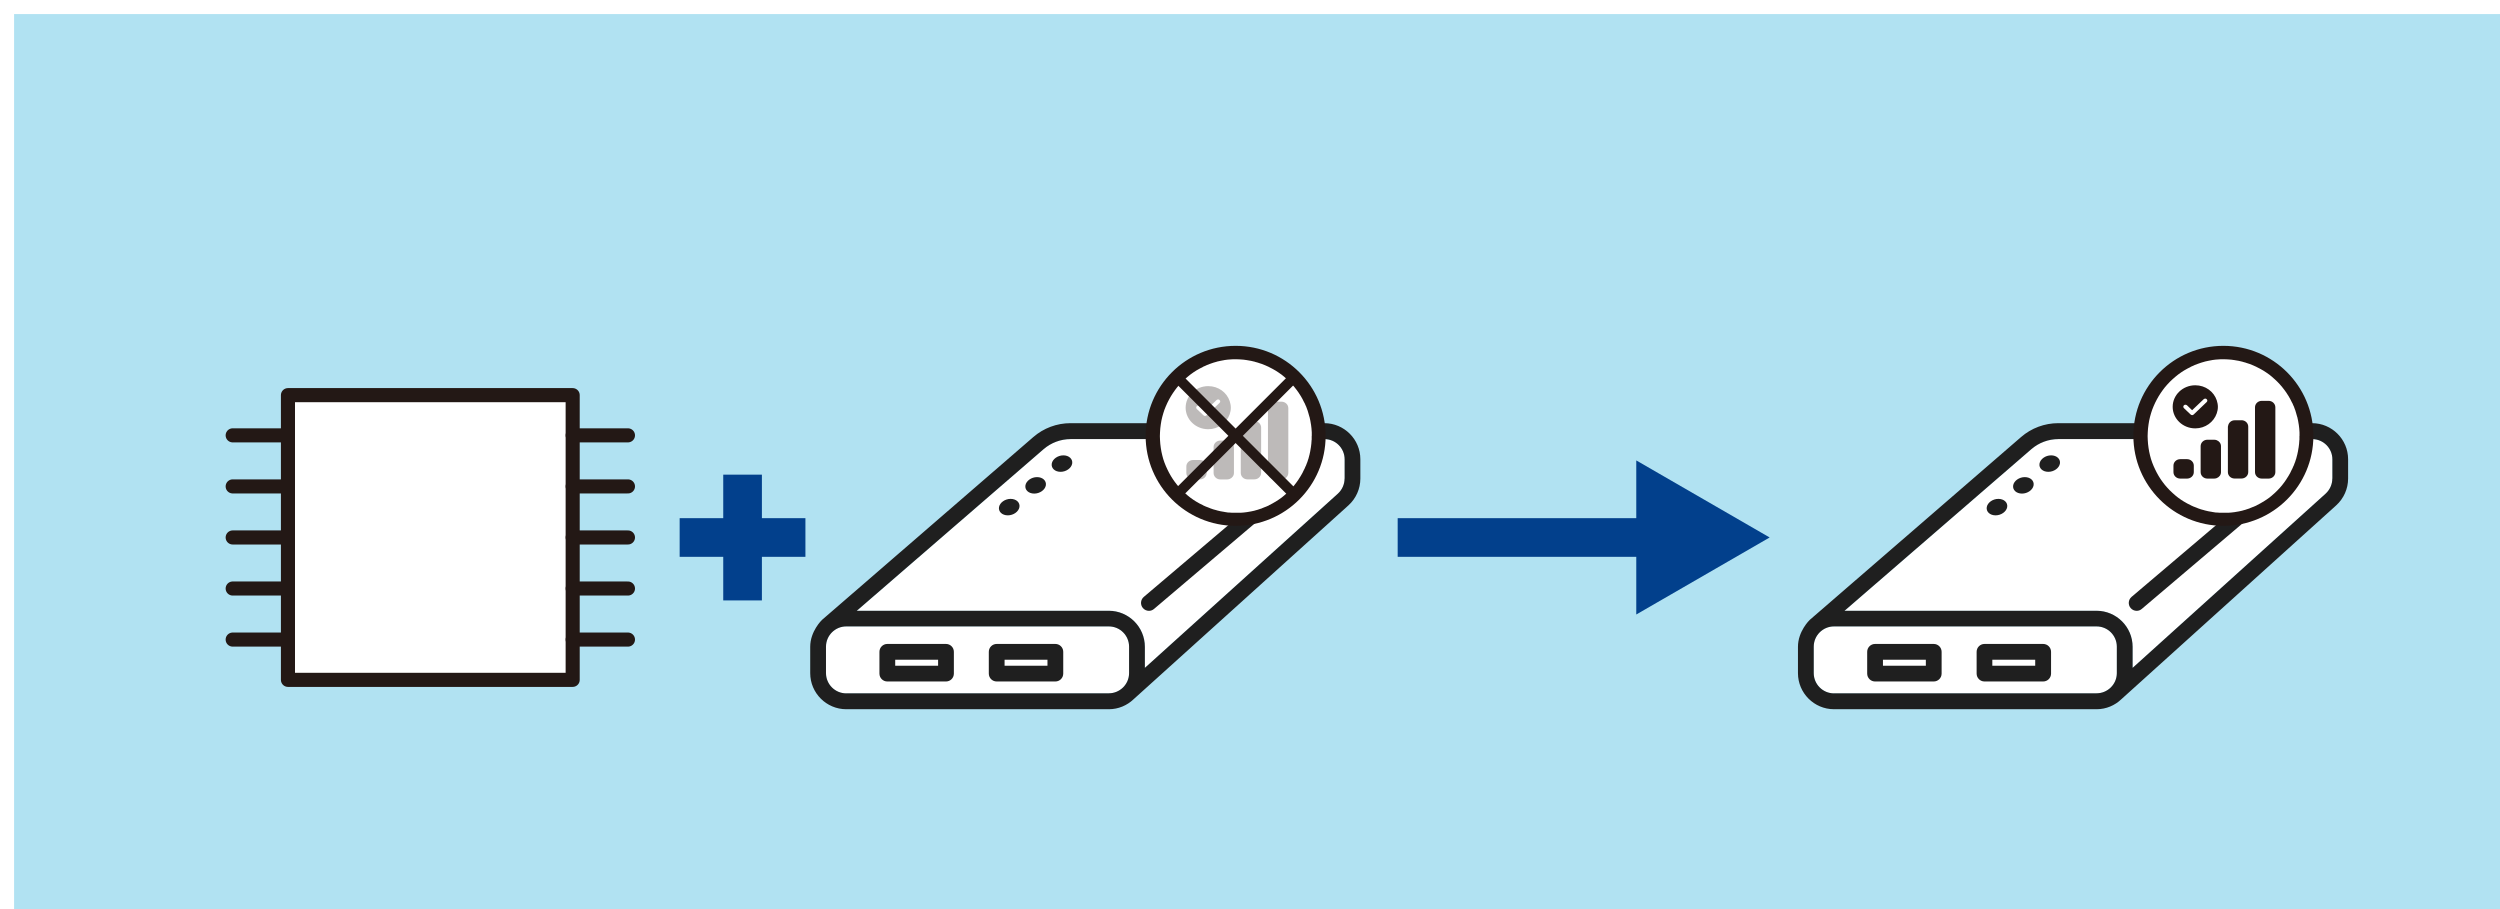 <?xml version="1.0" encoding="UTF-8"?>
<svg id="_レイヤー_2" data-name="レイヤー 2" xmlns="http://www.w3.org/2000/svg" xmlns:xlink="http://www.w3.org/1999/xlink" viewBox="0 0 355 129.09">
  <defs>
    <style>
      .cls-1, .cls-2 {
        fill: none;
      }

      .cls-3 {
        filter: url(#drop-shadow-1);
      }

      .cls-4 {
        stroke-linecap: round;
        stroke-linejoin: round;
        stroke-width: 2px;
      }

      .cls-4, .cls-5 {
        fill: #fff;
      }

      .cls-4, .cls-2 {
        stroke: #231815;
      }

      .cls-6 {
        fill: #231815;
      }

      .cls-7 {
        fill: #b1e2f2;
      }

      .cls-8 {
        fill: #02408c;
      }

      .cls-2 {
        stroke-miterlimit: 10;
        stroke-width: 1.45px;
      }

      .cls-9 {
        opacity: .3;
      }

      .cls-10 {
        fill: #1f1f1f;
      }

      .cls-11 {
        clip-path: url(#clippath);
      }
    </style>
    <filter id="drop-shadow-1" x="-4" y="-4.43" width="367" height="142" filterUnits="userSpaceOnUse">
      <feOffset dx="2" dy="2"/>
      <feGaussianBlur result="blur" stdDeviation="2"/>
      <feFlood flood-color="#000" flood-opacity=".2"/>
      <feComposite in2="blur" operator="in"/>
      <feComposite in="SourceGraphic"/>
    </filter>
    <clipPath id="clippath">
      <rect class="cls-1" width="355" height="129.09"/>
    </clipPath>
  </defs>
  <g id="_レイヤー_1-2" data-name="レイヤー 1">
    <g class="cls-3">
      <g class="cls-11">
        <rect class="cls-7" width="355" height="129.09"/>
        <g>
          <g>
            <rect class="cls-8" x="196.47" y="71.58" width="37.08" height="5.49"/>
            <polygon class="cls-8" points="230.35 85.26 249.29 74.32 230.35 63.38 230.35 85.26"/>
          </g>
          <g>
            <rect class="cls-8" x="94.51" y="71.58" width="17.86" height="5.49"/>
            <rect class="cls-8" x="100.7" y="65.4" width="5.49" height="17.86"/>
          </g>
          <g>
            <rect class="cls-4" x="38.89" y="54.11" width="40.43" height="40.43"/>
            <g>
              <line class="cls-4" x1="38.89" y1="59.82" x2="31.04" y2="59.82"/>
              <line class="cls-4" x1="38.89" y1="67.07" x2="31.04" y2="67.07"/>
              <line class="cls-4" x1="38.89" y1="74.32" x2="31.04" y2="74.32"/>
              <line class="cls-4" x1="38.89" y1="81.57" x2="31.04" y2="81.57"/>
              <line class="cls-4" x1="38.89" y1="88.82" x2="31.04" y2="88.82"/>
            </g>
            <g>
              <line class="cls-4" x1="87.17" y1="59.82" x2="79.32" y2="59.82"/>
              <line class="cls-4" x1="87.17" y1="67.07" x2="79.32" y2="67.07"/>
              <line class="cls-4" x1="87.17" y1="74.32" x2="79.32" y2="74.32"/>
              <line class="cls-4" x1="87.17" y1="81.57" x2="79.32" y2="81.57"/>
              <line class="cls-4" x1="87.17" y1="88.82" x2="79.32" y2="88.82"/>
            </g>
          </g>
          <g>
            <g>
              <path class="cls-5" d="M258.43,96.46c-1.59,0-2.88-1.29-2.88-2.88v-3.75c0-1.59,1.29-2.88,2.88-2.88h37.28c1.59,0,2.88,1.29,2.88,2.88v3.75c0,.78-.32,1.5-.83,2.01,0,0-.05.05-.05.05-.52.5-1.22.81-2,.81h-37.28Z"/>
              <path class="cls-5" d="M329.19,65.96c0,.81-.35,1.59-.95,2.14l-27.41,24.74v-2.99c0-2.82-2.3-5.12-5.12-5.12h-35.79l26.53-22.95c1.07-.92,2.43-1.43,3.84-1.43h36.03c1.59,0,2.88,1.29,2.88,2.88v2.75Z"/>
              <path class="cls-10" d="M323.81,63.13l-23.13,19.63c-.47.4-.53,1.11-.13,1.58.22.26.54.4.86.4.26,0,.51-.09.72-.27l23.13-19.63c.47-.4.53-1.11.13-1.58-.4-.47-1.11-.53-1.58-.13Z"/>
              <path class="cls-10" d="M326.31,58.09h-36.03c-1.95,0-3.83.7-5.3,1.98l-29.98,25.94c-.07.06-1.69,1.64-1.69,3.83v3.75c0,2.82,2.3,5.12,5.12,5.12h37.28c1.36,0,2.6-.54,3.51-1.41,0,0,0,0,0,0l30.52-27.54c1.07-.97,1.69-2.35,1.69-3.8v-2.75c0-2.82-2.3-5.12-5.12-5.12ZM258.43,96.46c-1.59,0-2.88-1.29-2.88-2.88v-3.75c0-1.59,1.29-2.88,2.88-2.88h37.28c1.59,0,2.88,1.29,2.88,2.88v3.75c0,.78-.32,1.5-.83,2.01,0,0-.05.05-.05.05-.52.5-1.22.81-2,.81h-37.28ZM329.19,65.96c0,.81-.35,1.59-.95,2.14l-27.41,24.74v-2.99c0-2.82-2.3-5.12-5.12-5.12h-35.79l26.53-22.95c1.07-.92,2.43-1.43,3.84-1.43h36.03c1.59,0,2.88,1.29,2.88,2.88v2.75Z"/>
              <path class="cls-10" d="M272.59,89.44h-8.33c-.62,0-1.12.5-1.12,1.12v3.09c0,.62.5,1.12,1.12,1.12h8.33c.62,0,1.12-.5,1.12-1.12v-3.09c0-.62-.5-1.12-1.12-1.12ZM271.47,92.53h-6.09v-.85h6.09v.85Z"/>
              <path class="cls-10" d="M288.13,89.44h-8.33c-.62,0-1.12.5-1.12,1.12v3.09c0,.62.5,1.12,1.12,1.12h8.33c.62,0,1.12-.5,1.12-1.12v-3.09c0-.62-.5-1.12-1.12-1.12ZM287,92.53h-6.09v-.85h6.09v.85Z"/>
              <path class="cls-10" d="M289.26,62.66c-.8,0-1.54.53-1.65,1.17-.11.65.45,1.17,1.25,1.17s1.54-.53,1.65-1.17-.45-1.17-1.25-1.17Z"/>
              <path class="cls-10" d="M285.52,65.75c-.8,0-1.54.53-1.65,1.17-.11.65.45,1.17,1.25,1.17s1.54-.53,1.65-1.17c.11-.65-.45-1.17-1.25-1.17Z"/>
              <path class="cls-10" d="M281.77,68.84c-.8,0-1.54.53-1.65,1.17-.11.65.45,1.17,1.25,1.17s1.54-.53,1.65-1.17c.11-.65-.45-1.17-1.25-1.17Z"/>
            </g>
            <g>
              <circle class="cls-5" cx="313.72" cy="59.89" r="11.39"/>
              <path class="cls-6" d="M313.72,47.11c-7.06,0-12.78,5.72-12.78,12.78s5.72,12.78,12.78,12.78,12.78-5.72,12.78-12.78-5.72-12.78-12.78-12.78ZM324.52,59.9v.58s-.01-.03-.01-.03l-.04.56h0s0,.03,0,.03v-.03s-.07.57-.07.57v-.03s-.09.54-.09.54h0s0,.03,0,.03v-.03s-.12.56-.12.56v-.03s-.14.55-.14.55v-.03s-.17.54-.17.54v-.03s-.2.53-.2.53v-.03s-.22.51-.22.51v-.03s-.24.5-.24.5l.02-.03-.28.49.02-.03-.3.47.02-.02-.31.45-.32.42.02-.02-.36.42.02-.02-.37.39-.38.37.02-.02-.41.36.03-.02-.43.35.02-.02-.45.32.02-.02-.46.3.02-.02-.48.28.03-.02-.5.26h.03s-.51.22-.51.22l.03-.02-.52.21h.03s-.53.17-.53.17h.03s-.54.15-.54.15h.03s-.55.12-.55.12l-.53.09h.03s-.57.07-.57.07l-.42.03h-.13s.03,0,.03,0h-.57s-.57,0-.57,0h.03l-.4-.03h-.16s-.56-.09-.56-.09h.03s-.53-.09-.53-.09l-.55-.13h.03s-.52-.14-.52-.14l-.52-.18h.03s-.52-.2-.52-.2l.03.02-.51-.23h.03s-.49-.24-.49-.24l.03.02-.48-.28.02.02-.47-.3.03.02-.45-.32-.41-.33-.37-.33h0s0,0,0,0l-.39-.37-.36-.38.02.02-.35-.4-.33-.43.02.03-.31-.44-.29-.46.02.03-.27-.48-.23-.46-.22-.48-.2-.5-.17-.5-.14-.52-.12-.53-.09-.53-.07-.56-.04-.55-.02-.56.02-.56.04-.56.07-.55.09-.54.12-.52.15-.53.16-.49.2-.5.22-.49.24-.47.26-.46.28-.44.3-.43.32-.42.35-.4.36-.38-.02.02.4-.38-.02.02.39-.34.42-.34.42-.3.45-.29-.03.02.46-.26.49-.25h-.03s.51-.22.51-.22h-.03s.49-.19.49-.19l.52-.18.52-.15h-.03s.55-.12.55-.12l.53-.1h-.03s.54-.07.54-.07h.02s.56-.04.56-.04h-.03s.57-.01.57-.01l.54.02h.02s-.03,0-.03,0h0s0,0,0,0l.55.04.57.08h-.03s.53.09.53.09l.55.13h-.03s.54.15.54.15h-.03s.53.17.53.17l.47.19.51.23h-.03s.49.24.49.24l.46.26-.03-.02.45.29.44.31-.02-.02.43.35-.03-.02.41.36-.02-.02.4.38-.02-.02.38.4-.02-.02.36.42-.02-.02.32.41.32.45-.02-.02.29.45.27.48-.02-.03.25.5v-.03s.22.51.22.51v-.03s.19.53.19.53v-.03s.16.53.16.53v-.02s0,.03,0,.03h0s.15.52.15.52v-.03s.12.55.12.55v-.03s0,.03,0,.03h0s.09.54.09.54v-.03s.07.57.07.57v-.02s0,.03,0,.03h0s.04.55.04.55v-.03.58s.02-.02.02-.02v.03-.02Z"/>
              <path class="cls-6" d="M320.14,54.92h-.97c-.53,0-.96.41-.96.92v9.2c0,.51.43.92.96.92h.97c.53,0,.96-.41.96-.92v-9.2c0-.51-.43-.92-.96-.92Z"/>
              <path class="cls-6" d="M316.29,57.68h-.97c-.46,0-.83.32-.92.74-.01.06-.04.12-.04.18v6.44c0,.5.41.9.93.91.01,0,.02,0,.03,0h.97c.53,0,.96-.41.96-.92v-6.44c0-.51-.43-.92-.96-.92Z"/>
              <path class="cls-6" d="M312.78,60.51c-.11-.04-.23-.07-.36-.07h-.97c-.53,0-.96.41-.96.92v3.68c0,.51.43.92.96.92h.97c.13,0,.25-.03.36-.07.35-.14.6-.46.6-.85v-3.68c0-.39-.25-.71-.6-.85Z"/>
              <path class="cls-6" d="M308.56,63.2h-.96c-.54,0-.97.41-.97.92v.92c0,.51.43.92.97.92h.96c.53,0,.96-.41.96-.92v-.92c0-.51-.43-.92-.96-.92Z"/>
              <path class="cls-6" d="M312.78,56.69c.1-.29.16-.6.16-.92s-.07-.63-.16-.92c-.41-1.24-1.61-2.14-3.05-2.14-1.77,0-3.21,1.37-3.21,3.06s1.44,3.06,3.21,3.06c1.43,0,2.63-.9,3.05-2.14ZM311.35,55.09l-1.85,1.77c-.06.05-.13.09-.21.09s-.16-.03-.22-.09l-.95-.9c-.12-.11-.12-.3,0-.41.06-.06.13-.08.21-.08s.16.03.22.08l.73.7,1.64-1.56c.06-.05.13-.09.22-.09s.16.03.21.09c.06.05.09.13.09.2s-.04.15-.09.2Z"/>
            </g>
          </g>
          <g>
            <g>
              <path class="cls-5" d="M118.17,96.46c-1.59,0-2.88-1.29-2.88-2.88v-3.75c0-1.59,1.29-2.88,2.88-2.88h37.28c1.59,0,2.88,1.29,2.88,2.88v3.75c0,.78-.32,1.5-.83,2.01,0,0-.05.05-.05.05-.52.5-1.22.81-2,.81h-37.28Z"/>
              <path class="cls-5" d="M188.93,65.96c0,.81-.35,1.59-.95,2.14l-27.41,24.74v-2.99c0-2.82-2.3-5.12-5.12-5.12h-35.79l26.53-22.95c1.07-.92,2.43-1.43,3.84-1.43h36.03c1.59,0,2.88,1.29,2.88,2.88v2.75Z"/>
              <path class="cls-10" d="M183.55,63.13l-23.13,19.63c-.47.4-.53,1.11-.13,1.58.22.26.54.4.86.4.26,0,.51-.09.72-.27l23.13-19.63c.47-.4.53-1.11.13-1.58-.4-.47-1.11-.53-1.58-.13Z"/>
              <path class="cls-10" d="M186.05,58.09h-36.03c-1.95,0-3.83.7-5.3,1.98l-29.98,25.94c-.07.06-1.69,1.64-1.69,3.83v3.75c0,2.82,2.3,5.12,5.12,5.12h37.28c1.36,0,2.6-.54,3.51-1.41,0,0,0,0,0,0l30.52-27.54c1.07-.97,1.69-2.35,1.69-3.8v-2.75c0-2.82-2.3-5.12-5.12-5.12ZM118.17,96.46c-1.59,0-2.88-1.29-2.88-2.88v-3.75c0-1.59,1.29-2.88,2.88-2.88h37.28c1.59,0,2.88,1.29,2.88,2.88v3.75c0,.78-.32,1.5-.83,2.01,0,0-.05.05-.05.05-.52.5-1.22.81-2,.81h-37.28ZM188.93,65.96c0,.81-.35,1.59-.95,2.14l-27.41,24.74v-2.99c0-2.82-2.3-5.12-5.12-5.12h-35.79l26.53-22.95c1.07-.92,2.43-1.43,3.84-1.43h36.03c1.59,0,2.88,1.29,2.88,2.88v2.75Z"/>
              <path class="cls-10" d="M132.33,89.44h-8.33c-.62,0-1.12.5-1.12,1.12v3.09c0,.62.5,1.12,1.12,1.12h8.33c.62,0,1.12-.5,1.12-1.12v-3.09c0-.62-.5-1.12-1.12-1.12ZM131.21,92.53h-6.09v-.85h6.09v.85Z"/>
              <path class="cls-10" d="M147.86,89.44h-8.33c-.62,0-1.12.5-1.12,1.12v3.09c0,.62.5,1.12,1.12,1.12h8.33c.62,0,1.12-.5,1.12-1.12v-3.09c0-.62-.5-1.12-1.12-1.12ZM146.74,92.53h-6.09v-.85h6.09v.85Z"/>
              <path class="cls-10" d="M149,62.66c-.8,0-1.54.53-1.65,1.17-.11.65.45,1.17,1.25,1.17s1.54-.53,1.65-1.17-.45-1.17-1.25-1.17Z"/>
              <path class="cls-10" d="M145.26,65.75c-.8,0-1.54.53-1.65,1.17-.11.65.45,1.17,1.25,1.17s1.54-.53,1.65-1.17c.11-.65-.45-1.17-1.25-1.17Z"/>
              <path class="cls-10" d="M141.51,68.84c-.8,0-1.54.53-1.65,1.17-.11.65.45,1.17,1.25,1.17s1.54-.53,1.65-1.17c.11-.65-.45-1.17-1.25-1.17Z"/>
            </g>
            <g>
              <circle class="cls-5" cx="173.46" cy="59.89" r="11.39"/>
              <path class="cls-6" d="M173.46,47.11c-7.06,0-12.78,5.72-12.78,12.78s5.72,12.78,12.78,12.78,12.78-5.72,12.78-12.78-5.72-12.78-12.78-12.78ZM184.26,59.9v.58s-.01-.03-.01-.03l-.04.56h0s0,.03,0,.03v-.03s-.07.57-.07.57v-.03s-.09.54-.09.54h0s0,.03,0,.03v-.03s-.12.56-.12.56v-.03s-.14.55-.14.55v-.03s-.17.54-.17.54v-.03s-.2.53-.2.53v-.03s-.22.51-.22.51v-.03s-.24.5-.24.5l.02-.03-.28.49.02-.03-.3.47.02-.02-.31.45-.32.42.02-.02-.36.42.02-.02-.37.39-.38.37.02-.02-.41.36.03-.02-.43.35.02-.02-.45.32.02-.02-.46.3.02-.02-.48.28.03-.02-.5.26h.03s-.51.22-.51.22l.03-.02-.52.21h.03s-.53.17-.53.17h.03s-.54.15-.54.15h.03s-.55.12-.55.12l-.53.09h.03s-.57.07-.57.07l-.42.03h-.13s.03,0,.03,0h-.57s-.57,0-.57,0h.03l-.4-.03h-.16s-.56-.09-.56-.09h.03s-.53-.09-.53-.09l-.55-.13h.03s-.52-.14-.52-.14l-.52-.18h.03s-.52-.2-.52-.2l.03.02-.51-.23h.03s-.49-.24-.49-.24l.03.02-.48-.28.02.02-.47-.3.03.02-.45-.32-.41-.33-.37-.33h0s0,0,0,0l-.39-.37-.36-.38.02.02-.35-.4-.33-.43.02.03-.31-.44-.29-.46.02.03-.27-.48-.23-.46-.22-.48-.2-.5-.17-.5-.14-.52-.12-.53-.09-.53-.07-.56-.04-.55-.02-.56.02-.56.04-.56.07-.55.09-.54.12-.52.15-.53.16-.49.2-.5.22-.49.24-.47.26-.46.28-.44.3-.43.32-.42.35-.4.36-.38-.02.02.4-.38-.02.02.39-.34.42-.34.42-.3.45-.29-.03.02.46-.26.49-.25h-.03s.51-.22.51-.22h-.03s.49-.19.49-.19l.52-.18.52-.15h-.03s.55-.12.55-.12l.53-.1h-.03s.54-.07.54-.07h.02s.56-.04.56-.04h-.03s.57-.01.57-.01l.54.02h.02s-.03,0-.03,0h0s0,0,0,0l.55.04.57.08h-.03s.53.09.53.09l.55.13h-.03s.54.15.54.15h-.03s.53.17.53.17l.47.19.51.23h-.03s.49.24.49.24l.46.26-.03-.02.45.29.44.31-.02-.02.43.35-.03-.02.41.36-.02-.02.4.38-.02-.02.38.4-.02-.02.36.42-.02-.02.32.41.32.45-.02-.02.29.45.27.48-.02-.03.25.5v-.03s.22.51.22.51v-.03s.19.53.19.53v-.03s.16.53.16.53v-.02s0,.03,0,.03h0s.15.52.15.52v-.03s.12.55.12.55v-.03s0,.03,0,.03h0s.09.54.09.54v-.03s.07.57.07.57v-.02s0,.03,0,.03h0s.04.55.04.55v-.03.58s.02-.02.02-.02v.03-.02Z"/>
              <g class="cls-9">
                <path class="cls-6" d="M179.98,55.04h-.97c-.53,0-.96.41-.96.92v9.2c0,.51.43.92.96.92h.97c.53,0,.96-.41.96-.92v-9.2c0-.51-.43-.92-.96-.92Z"/>
                <path class="cls-6" d="M176.12,57.8h-.97c-.46,0-.83.32-.92.74-.01.06-.04.12-.04.18v6.44c0,.5.41.9.93.91.01,0,.02,0,.03,0h.97c.53,0,.96-.41.96-.92v-6.44c0-.51-.43-.92-.96-.92Z"/>
                <path class="cls-6" d="M172.62,60.63c-.11-.04-.23-.07-.36-.07h-.97c-.53,0-.96.41-.96.92v3.68c0,.51.43.92.96.92h.97c.13,0,.25-.03.36-.07.35-.14.6-.46.6-.85v-3.68c0-.39-.25-.71-.6-.85Z"/>
                <path class="cls-6" d="M168.39,63.32h-.96c-.54,0-.97.41-.97.92v.92c0,.51.43.92.97.92h.96c.53,0,.96-.41.96-.92v-.92c0-.51-.43-.92-.96-.92Z"/>
                <path class="cls-6" d="M172.62,56.81c.1-.29.16-.6.16-.92s-.07-.63-.16-.92c-.41-1.24-1.61-2.14-3.05-2.14-1.77,0-3.21,1.37-3.21,3.06s1.44,3.06,3.21,3.06c1.43,0,2.63-.9,3.05-2.14ZM171.18,55.21l-1.85,1.77c-.06.05-.13.09-.21.09s-.16-.03-.22-.09l-.95-.9c-.12-.11-.12-.3,0-.41.06-.06.13-.08.21-.08s.16.03.22.08l.73.7,1.64-1.56c.06-.05.13-.09.22-.09s.16.03.21.09c.06.05.09.13.09.2s-.04.15-.09.2Z"/>
              </g>
              <line class="cls-2" x1="165.57" y1="52" x2="181.34" y2="67.77"/>
              <line class="cls-2" x1="181.34" y1="52" x2="165.57" y2="67.77"/>
            </g>
          </g>
        </g>
      </g>
    </g>
  </g>
</svg>